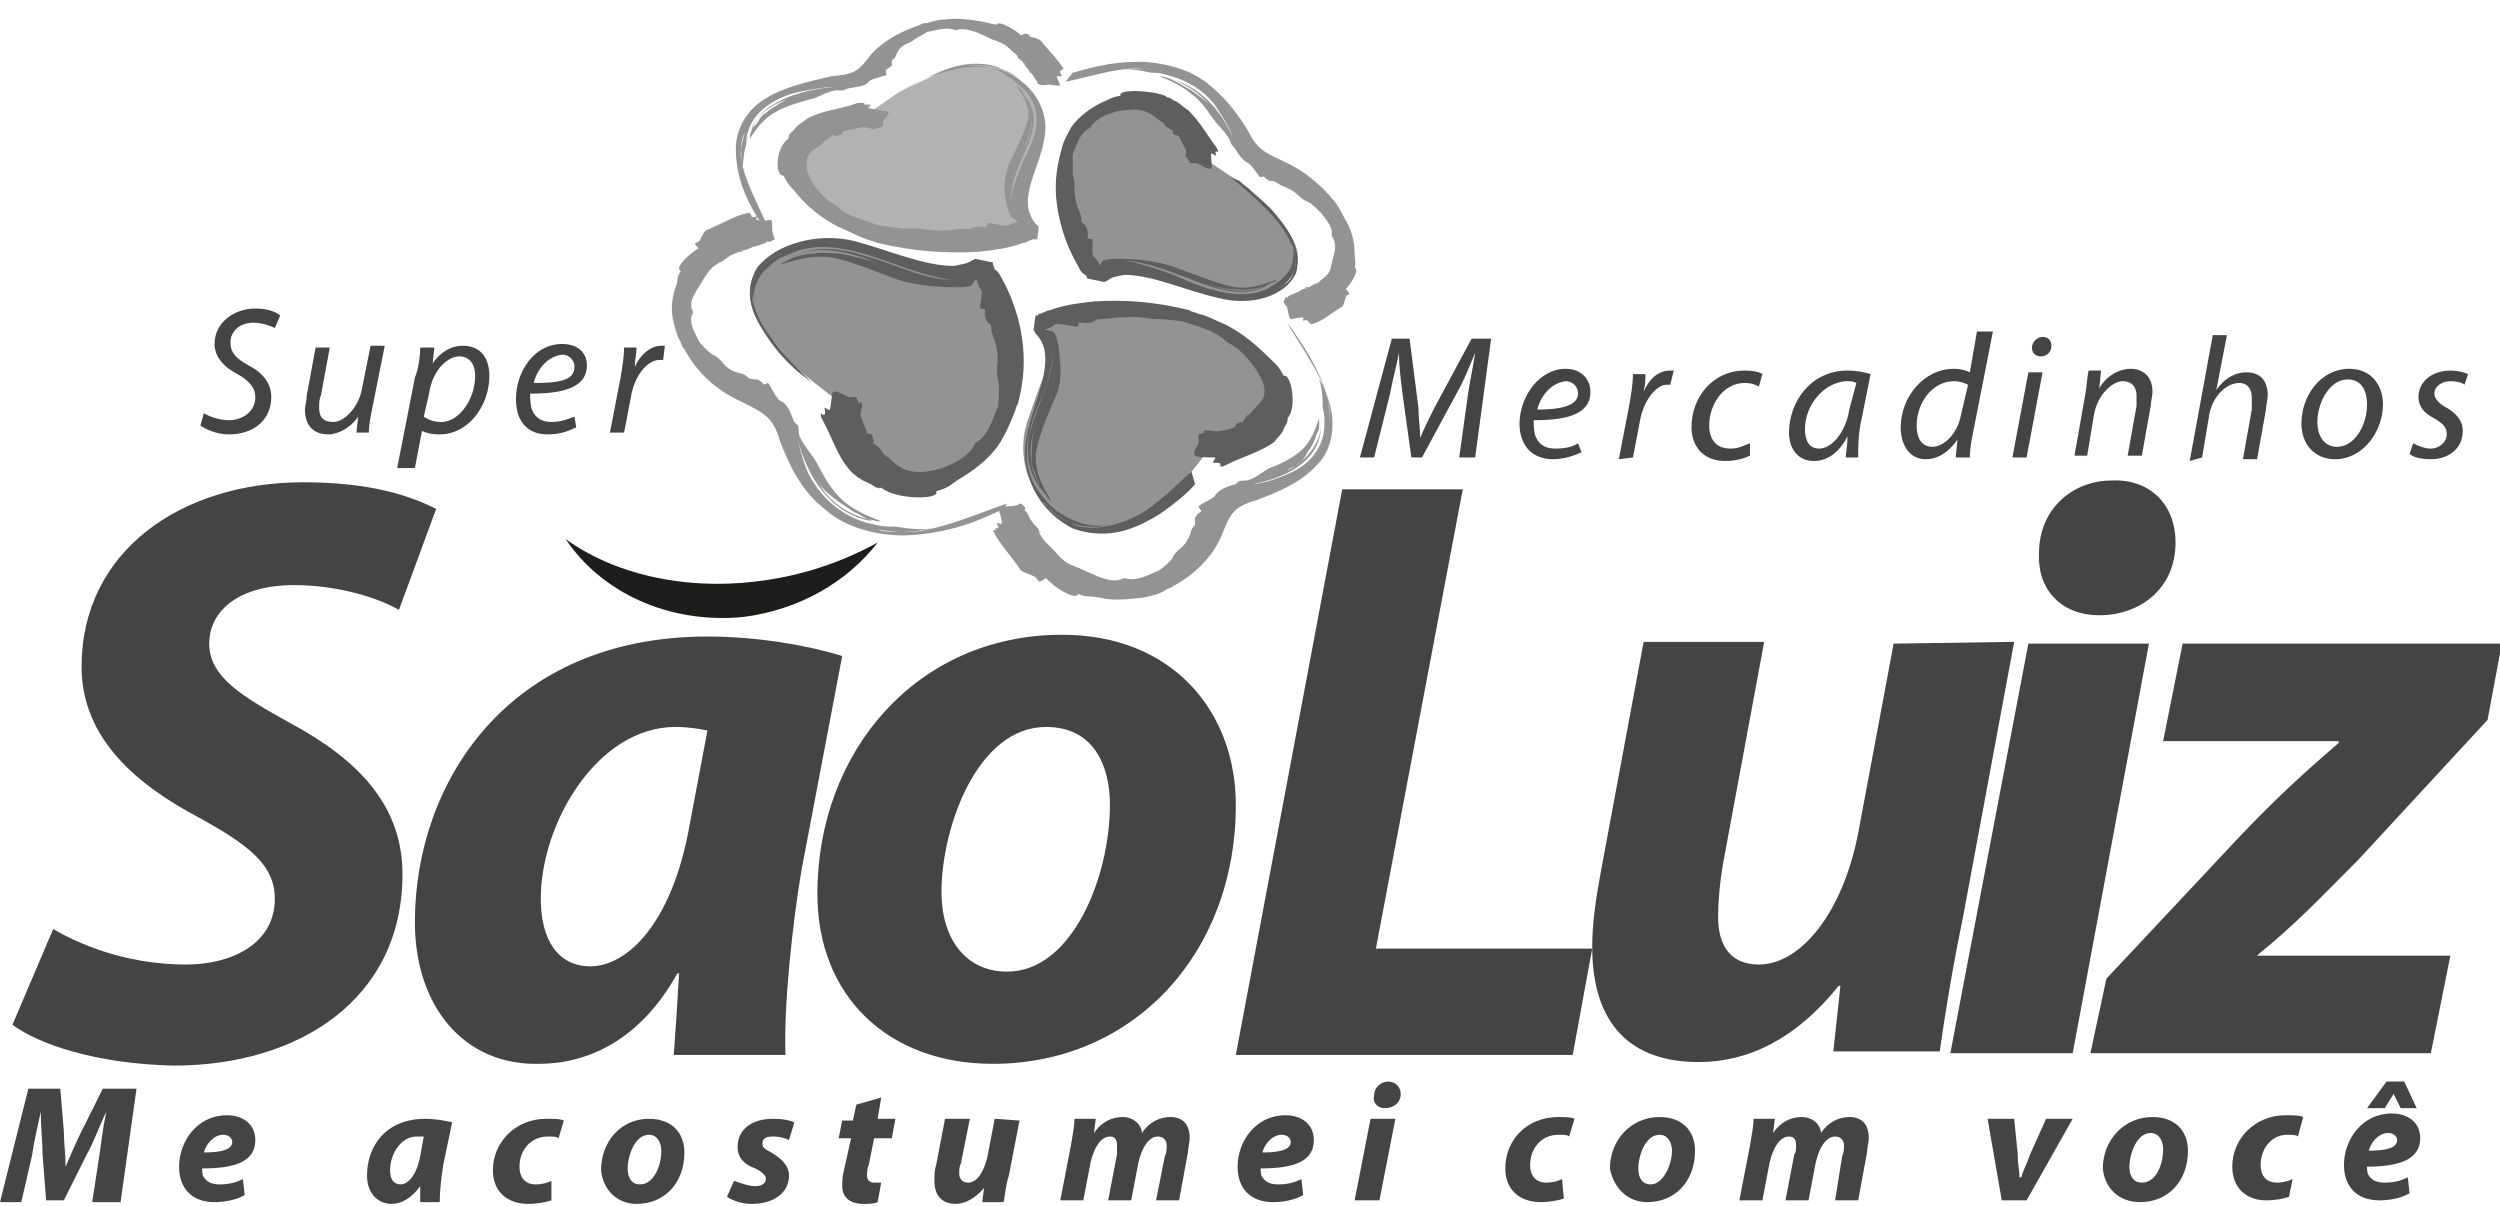 <svg xmlns="http://www.w3.org/2000/svg" xmlns:xlink="http://www.w3.org/1999/xlink" id="Camada_1" x="0px" y="0px" viewBox="0 0 141 68" style="enable-background:new 0 0 141 68;" xml:space="preserve"><style type="text/css">	.st0{fill-rule:evenodd;clip-rule:evenodd;fill:#444444;}	.st1{fill-rule:evenodd;clip-rule:evenodd;fill:#1D1D1B;}	.st2{fill-rule:evenodd;clip-rule:evenodd;fill:#939393;}	.st3{fill-rule:evenodd;clip-rule:evenodd;fill:#5E5E5E;}	.st4{fill-rule:evenodd;clip-rule:evenodd;fill:#B2B2B2;}</style><g>	<path class="st0" d="M6.8,67.8l0.9-6.4H5.8l-1.2,2.4c-0.3,0.6-0.6,1.3-0.9,2h0c0-0.7-0.1-1.4-0.1-2l-0.2-2.4H1.6L0,67.8h1.2  l0.6-2.6c0.1-0.7,0.3-1.6,0.5-2.5h0c0,0.9,0.1,1.7,0.1,2.4l0.2,2.6h1l1.3-2.6c0.4-0.7,0.7-1.6,1.1-2.4h0c-0.2,0.9-0.3,1.8-0.4,2.5  l-0.4,2.6L6.8,67.8L6.8,67.8z"></path>	<path class="st0" d="M13.7,66.5c-0.4,0.2-0.8,0.3-1.3,0.3c-0.4,0-0.7-0.1-0.9-0.4c-0.1-0.1-0.1-0.4-0.1-0.5c1.9,0,3-0.4,3-1.6  c0-0.9-0.7-1.4-1.6-1.4c-1.7,0-2.7,1.5-2.7,2.9c0,1.2,0.7,2,2,2c0.5,0,1.2-0.1,1.7-0.4L13.7,66.5L13.7,66.5z M13.1,64.4  c0,0.4-0.5,0.6-1.6,0.6c0.1-0.4,0.5-1,1.1-1C12.9,64,13.1,64.2,13.1,64.4L13.1,64.4z"></path>	<path class="st0" d="M24.8,67.8c0-0.6,0.1-1.5,0.2-2.1l0.5-2.4c-0.4-0.1-1-0.2-1.5-0.2c-2.3,0-3.3,1.6-3.3,3.2c0,1,0.6,1.6,1.4,1.6  c0.5,0,1.1-0.3,1.6-1h0c0,0.3,0,0.7,0,0.9L24.8,67.8L24.8,67.8z M23.7,65.2c-0.2,1.1-0.7,1.6-1.1,1.6c-0.4,0-0.6-0.3-0.6-0.8  c0-0.9,0.6-1.9,1.5-1.9c0.1,0,0.3,0,0.4,0L23.7,65.2L23.7,65.2z"></path>	<path class="st0" d="M31.1,66.6c-0.2,0.1-0.5,0.2-0.9,0.2c-0.5,0-0.9-0.3-0.9-1c0-0.9,0.6-1.7,1.6-1.7c0.3,0,0.5,0,0.6,0.1l0.3-1  c-0.2-0.1-0.5-0.1-1-0.1c-1.7,0-3,1.3-3,2.9c0,1.2,0.8,1.9,2,1.9c0.5,0,1-0.1,1.3-0.2L31.1,66.6L31.1,66.6z"></path>	<path class="st0" d="M35.9,67.9c1.6,0,2.7-1.2,2.7-2.9c0-1.1-0.7-1.9-2-1.9c-1.6,0-2.7,1.3-2.7,2.9C34,67.1,34.8,67.9,35.9,67.9  L35.9,67.9L35.9,67.9z M36.1,66.8c-0.5,0-0.7-0.4-0.7-0.9c0-0.7,0.4-1.9,1.2-1.9c0.5,0,0.7,0.5,0.7,0.9  C37.3,65.7,36.9,66.8,36.1,66.8L36.1,66.8L36.1,66.8z"></path>	<path class="st0" d="M41,67.5c0.3,0.2,0.8,0.4,1.4,0.4c1.2,0,2.1-0.6,2.1-1.6c0-0.6-0.5-1-1-1.3c-0.4-0.2-0.5-0.3-0.5-0.5  c0-0.3,0.2-0.4,0.6-0.4c0.4,0,0.7,0.1,0.9,0.2l0.3-1c-0.2-0.1-0.6-0.2-1.2-0.2c-1.2,0-2,0.6-2,1.6c0,0.6,0.4,1,1,1.2  c0.4,0.2,0.6,0.4,0.6,0.6c0,0.2-0.2,0.4-0.6,0.4c-0.4,0-0.9-0.2-1.2-0.3L41,67.5L41,67.5z"></path>	<path class="st0" d="M48.3,62.3l-0.2,0.9h-0.6l-0.2,1H48L47.6,66c-0.1,0.4-0.1,0.6-0.1,0.9c0,0.6,0.4,1,1.2,1c0.3,0,0.6,0,0.8-0.1  l0.2-1.1c-0.1,0-0.3,0-0.4,0c-0.3,0-0.4-0.2-0.4-0.4c0-0.2,0-0.4,0.1-0.6l0.3-1.5h1l0.2-1.1h-1l0.2-1.2L48.3,62.3L48.3,62.3z"></path>	<path class="st0" d="M56.1,63.1l-0.4,2.1c-0.2,0.9-0.6,1.5-1.1,1.5c-0.3,0-0.5-0.2-0.5-0.5c0-0.2,0-0.4,0.1-0.6l0.5-2.5h-1.4  l-0.5,2.6c-0.1,0.3-0.1,0.6-0.1,0.9c0,0.9,0.5,1.3,1.2,1.3c0.5,0,1.1-0.3,1.6-0.9h0l-0.1,0.8h1.2c0.1-0.4,0.1-0.9,0.3-1.5l0.6-3.1  L56.1,63.1L56.1,63.1z"></path>	<path class="st0" d="M61.1,67.7l0.4-2.1c0.2-0.9,0.6-1.5,1.1-1.5c0.3,0,0.4,0.2,0.4,0.5c0,0.2,0,0.4,0,0.5l-0.5,2.6h1.3l0.4-2.1  c0.2-0.9,0.6-1.5,1.1-1.5c0.3,0,0.5,0.2,0.5,0.5c0,0.2,0,0.4-0.1,0.6l-0.5,2.5h1.3L67,65c0-0.2,0.1-0.6,0.1-0.8  c0-0.8-0.4-1.2-1.1-1.2c-0.6,0-1.2,0.3-1.6,0.9c0-0.4-0.4-0.9-1.1-0.9c-0.6,0-1.2,0.3-1.6,0.9l0.1-0.8h-1.2c0,0.4-0.1,0.9-0.2,1.5  l-0.6,3.1H61.1L61.1,67.7z"></path>	<path class="st0" d="M73.4,66.5c-0.4,0.2-0.8,0.3-1.3,0.3c-0.4,0-0.7-0.1-0.9-0.4c-0.1-0.1-0.1-0.4-0.1-0.5c1.9,0,3-0.4,3-1.6  c0-0.9-0.7-1.4-1.6-1.4c-1.7,0-2.7,1.5-2.7,2.9c0,1.2,0.7,2,2,2c0.5,0,1.2-0.1,1.7-0.4L73.4,66.5L73.4,66.5z M72.8,64.4  c0,0.4-0.5,0.6-1.6,0.6c0.1-0.4,0.5-1,1.1-1C72.6,64,72.8,64.2,72.8,64.4L72.8,64.4z"></path>	<path class="st0" d="M77.8,67.7l0.9-4.6h-1.4l-0.9,4.6H77.8z M78.1,62.5c0.5,0,0.9-0.3,0.9-0.8c0-0.4-0.3-0.7-0.7-0.7  c-0.4,0-0.8,0.3-0.8,0.8C77.4,62.2,77.7,62.5,78.1,62.5L78.1,62.5L78.1,62.5z"></path>	<path class="st0" d="M88.1,66.5c-0.2,0.1-0.5,0.2-0.9,0.2c-0.5,0-0.9-0.3-0.9-1c0-0.9,0.6-1.7,1.6-1.7c0.3,0,0.5,0,0.6,0.1l0.3-1  c-0.2-0.1-0.5-0.1-0.9-0.1c-1.8,0-3,1.3-3,2.9c0,1.2,0.8,1.9,2,1.9c0.5,0,1-0.1,1.3-0.2L88.1,66.5L88.1,66.5z"></path>	<path class="st0" d="M92.9,67.8c1.6,0,2.7-1.2,2.7-2.9c0-1.1-0.7-1.9-2-1.9c-1.6,0-2.8,1.3-2.8,2.9C91,67,91.8,67.8,92.9,67.8  L92.9,67.8z M93.1,66.8c-0.5,0-0.7-0.4-0.7-0.9c0-0.7,0.4-1.9,1.2-1.9c0.5,0,0.7,0.5,0.7,0.9C94.3,65.7,93.8,66.8,93.1,66.8z"></path>	<path class="st0" d="M99.4,67.7l0.4-2.1c0.2-0.9,0.6-1.5,1.1-1.5c0.3,0,0.4,0.2,0.4,0.5c0,0.2,0,0.4-0.1,0.5l-0.5,2.6h1.3l0.4-2.1  c0.2-0.9,0.6-1.5,1.1-1.5c0.3,0,0.5,0.2,0.5,0.5c0,0.2,0,0.4-0.1,0.6l-0.4,2.5h1.3l0.5-2.7c0-0.2,0.1-0.6,0.1-0.8  c0-0.8-0.4-1.2-1.1-1.2c-0.6,0-1.2,0.3-1.6,0.9c0-0.4-0.4-0.9-1.1-0.9c-0.6,0-1.2,0.3-1.6,0.9l0.1-0.8h-1.2c0,0.4-0.1,0.9-0.2,1.5  l-0.6,3.1L99.4,67.7L99.4,67.7z"></path>	<path class="st0" d="M112.1,63.1l0.8,4.6h1.4l2.6-4.6h-1.5l-0.9,2c-0.2,0.6-0.4,0.9-0.5,1.3h-0.1c0-0.4-0.1-0.7-0.1-1.3l-0.2-2  L112.1,63.1L112.1,63.1z"></path>	<path class="st0" d="M120.7,67.8c1.6,0,2.7-1.2,2.7-2.9c0-1.1-0.7-1.9-2-1.9c-1.6,0-2.8,1.3-2.8,2.9  C118.7,67,119.5,67.8,120.7,67.8L120.7,67.8z M120.8,66.7c-0.5,0-0.7-0.4-0.7-0.9c0-0.7,0.4-1.9,1.2-1.9c0.5,0,0.7,0.5,0.7,0.9  C122,65.7,121.6,66.7,120.8,66.7z"></path>	<path class="st0" d="M129.3,66.5c-0.2,0.1-0.5,0.2-0.9,0.2c-0.5,0-0.9-0.3-0.9-1c0-0.9,0.6-1.7,1.5-1.7c0.3,0,0.5,0,0.6,0.1  l0.3-1.1c-0.2-0.1-0.6-0.1-1-0.1c-1.7,0-3,1.3-3,2.9c0,1.2,0.8,1.9,1.9,1.9c0.6,0,1-0.1,1.3-0.2L129.3,66.5z"></path>	<path class="st0" d="M134.6,61l-1.1,1.5h1l0.5-0.8h0l0.4,0.8h0.9l-0.7-1.5H134.6z M135.8,66.4c-0.4,0.2-0.8,0.3-1.3,0.3  c-0.4,0-0.7-0.1-0.9-0.4c-0.1-0.1-0.1-0.4-0.1-0.5c1.8,0,3-0.4,3-1.6c0-0.9-0.7-1.4-1.6-1.4c-1.7,0-2.7,1.5-2.7,2.9  c0,1.2,0.7,2,2,2c0.5,0,1.2-0.1,1.7-0.4L135.8,66.4L135.8,66.4z M135.2,64.3c0,0.4-0.5,0.6-1.6,0.6c0.1-0.4,0.5-1,1.1-1  C135,63.9,135.2,64.1,135.2,64.3L135.2,64.3z"></path>	<path class="st0" d="M0.7,57.8c1.5,1.1,4.7,2.2,9.1,2.3c7,0,12.9-3.7,12.9-10.8c0-3.8-2.4-6.4-6.3-8.5c-2.7-1.5-4.6-2.6-4.6-4.5  c0-1.8,1.6-3.3,4.8-3.3c2.6,0,4.9,0.8,5.9,1.4l2.1-5.7c-1.4-0.7-3.6-1.5-7.5-1.5c-6.9,0-12.5,3.9-12.5,10.4c0,4.1,3.2,6.7,6.6,8.5  c2.9,1.6,4.3,2.7,4.3,4.6c0,2.5-2.4,3.7-5,3.7c-3,0-5.6-0.9-7.5-2L0.7,57.8L0.7,57.8z"></path>	<path class="st0" d="M44.3,59.5c-0.1-2.9,0.4-7.4,0.9-10.4L47.5,37c-1.9-0.6-4.8-1.1-7.6-1.1c-11.3,0-16.5,8.3-16.5,16.1  c0,4.8,2.8,8.1,7,8c2.7,0,5.7-1.3,7.8-5.1h0.1c-0.1,1.7-0.2,3.3-0.3,4.6L44.3,59.5L44.3,59.5z M38.9,46.5c-1,5.7-3.6,8-5.6,8  c-1.9,0-2.8-1.6-2.8-3.8c0-4.3,3.2-9.7,7.6-9.7c0.7,0,1.3,0.1,1.8,0.2L38.9,46.5L38.9,46.5z"></path>	<path class="st0" d="M56,60c7.9,0,13.7-6.2,13.7-14.6c0-5.3-3.6-9.6-9.8-9.6c-8.2,0-13.8,6.6-13.8,14.6C46.1,56.2,50.1,60,56,60  L56,60z M56.8,54.8c-2.3,0-3.7-1.8-3.7-4.5c0-3.6,2-9.3,5.9-9.3c2.7,0,3.6,2.2,3.6,4.4C62.6,49.4,60.5,54.8,56.8,54.8L56.8,54.8z"></path>	<path class="st0" d="M69.7,59.5l19,0l1.1-6l-12.2,0l4.9-25.9l-6.8,0L69.7,59.5z"></path>	<path class="st0" d="M106.8,36.3l-2,10.7c-0.9,4.6-3.3,7.4-5.6,7.4c-1.7,0-2.3-1.2-2.3-2.7c0-0.8,0.1-2,0.3-3.1l2.3-12.4h-6.8  l-2.4,12.9c-0.3,1.6-0.5,3-0.5,4.3c0,4.4,2.2,6.5,6,6.5c2.8,0,5.5-1.3,7.9-4.3l0.1,0l-0.4,3.7h6c0.3-2.1,0.7-4.6,1.3-7.5l2.9-15.6  L106.8,36.3L106.8,36.3z"></path>	<path class="st0" d="M116.9,59.4l4.3-23.1h-6.8l-4.4,23.1L116.9,59.4L116.9,59.4z M118.4,34.7c2.3,0,4.3-1.5,4.3-4.1  c0-2.2-1.5-3.6-3.6-3.5c-2.2,0-4.1,1.6-4.1,4.1C114.9,33.3,116.3,34.7,118.4,34.7L118.4,34.7z"></path>	<path class="st0" d="M117.9,59.4l19.2,0l1.1-5.5l-10.9,0l0.1-0.1c2.1-1.7,3.5-3.2,5.6-5.3l7.3-7.9l0.8-4.3l-18,0l-1.1,5.5l9.9,0  l0,0.1c-2.2,1.9-3.7,3.3-5.6,5.3l-7.5,8L117.9,59.4L117.9,59.4z"></path>	<path class="st1" d="M49.5,30.6c-1.7,2.2-4.4,3.8-7.6,4.2c-4.2,0.4-8-1.4-10-4.4c2.6,1.9,6.5,2.9,10.7,2.4  C45.2,32.5,47.5,31.7,49.5,30.6z"></path>	<path class="st2" d="M68.3,9.2l2.1,1.4l1.9,2c0,0,2.5,2.6-0.8,3.9c0,0-1.3,0.6-3.4,0c-2.3-0.7-4.1-1.5-4.1-1.5l-2,0.2l-1.1-1.4  C60.6,13.8,60.2,9,60.2,9l0.6-1.6c0.1-0.1,1.7-1.2,1.7-1.2l2-0.3c0,0,2.7,1.9,2.7,1.9C67.2,7.8,68.3,9.2,68.3,9.2L68.3,9.2z"></path>	<path class="st2" d="M60.1,4.6c0.8-0.1,3.1-0.9,4.4-0.7c0.5,0,0.8,0.1,1,0.1c0.2,0.1-0.3-0.1-1-0.1c-0.3,0-0.7,0-1.2,0  c0.6,0,1.2,0.1,1.6,0.2c0.3,0,0.5,0,0.8,0.1c1.3,0.3,2.4,1,3,2c0.2,0.3,0.7,1.1,0.8,1.5c-0.6-1.4-1.8-2.9-3.7-3.3l0.1,0  c0.9,0.3,1.7,0.8,2.3,1.5c0.1,0.1,0.2,0.2,0.3,0.3l-0.3-0.3c-0.3-0.3-0.6-0.5-1-0.8c-0.2-0.1-0.5-0.3-0.7-0.4  c-0.2-0.1-0.4-0.2-0.6-0.3c-0.1,0-0.3-0.1-0.4-0.1h-0.1c0.2,0.1,1.1,0.4,1.8,1c0.7,0.5,1.1,1.3,1.3,1.5c0.2,0.3,0.6,0.6,0.8,1  c0.1,0.1,0.1,0.3,0.2,0.4c0,0,0.1,0.1,0.1,0.1c0.2,0.3,0.4,0.7,0.8,0.9C70.7,9.4,71,10,71.1,10c0.3-0.1,0.1,0,0.5,0.2  c0.1,0,0.3,0,0.4,0.1c0.3,0.2,0.4,0.2,0.8,0.4c0.5,0.3,0.5,0.5,1,0.7c0.1,0,0.7,0.6,0.7,0.6c0.4,0.5,0.7,0.9,0.6,1.3  c0.4,0.5,0.1,1.1,0,1.6c-0.1,0.5-0.2,0.6-0.6,0.9c-0.1,0.1-0.2,0.2-0.3,0.2c-0.1,0-0.3,0.2-0.4,0.2l0,0c0,0-0.1,0-0.2,0  c0,0,0.1,0.1,0.1,0.1c0-0.1-0.1,0-0.2,0c-0.2,0.1-0.3,0.2-0.4,0.2c-0.1,0.1-0.4,0.1-0.5,0.3c0,0-0.1-0.1-0.1,0L72.4,17  c0,0.1,0.1,0.2,0.1,0.2c0.2,0.2,0.1,0.6,0.3,0.8c0.1,0,0.4-0.1,0.7-0.1c0,0,0,0.1,0,0.2c0.2-0.1,0.3,0,0.3,0.1c0.1,0,0.1,0,0.1,0  c0,0,0,0.1,0,0.1c0.6-0.1,1.1-0.6,1.8-1c0.1-0.1,0.1-0.3,0.2-0.5c0-0.1,0.1-0.2,0.2-0.2c0-0.1-0.1-0.2-0.2-0.3  c0.3-0.3,0.8-1.1,0.5-1.2c0.1-0.3,0-0.4,0-0.8c0-0.5-0.1-1.1-0.4-1.7c-0.2-0.3-0.3-0.6-0.5-0.9c-0.1-0.1-0.1-0.2-0.2-0.3  c-0.8-1-1.8-1.8-2.9-2.3c-1.1-0.5-1.5-0.7-2-1.7c-0.6-1-1.3-1.9-2.3-2.7c-1-0.8-2.3-1.1-3.4-1.2c-2.2-0.1-3.7,0.5-4.2,0.6L60.1,4.6  L60.1,4.6z"></path>	<path class="st3" d="M69.4,10c0.5,0.4,1.5,1.2,2.4,2.2c0.9,1,1.5,2.3,1.2,3c-0.1,0.6-0.5,0.8-0.8,1c-0.3,0.1,0.5-0.1,0.8-1  c0.1-0.4,0.1-1-0.2-1.6c0.3,0.8,0.1,1.5-0.2,1.8c-0.2,0.3-0.5,0.5-0.8,0.7c-1.5,1-3.6,0.3-5.4-0.5c-0.7-0.3-2.2-0.8-3-0.9  c1.6,0.1,3,0.8,4.4,1.3c1.4,0.5,2.8,0.7,3.8,0c0,0-0.1,0.1-0.2,0.1c-1.2,0.6-2.6,0.2-4.1-0.3c-0.2-0.1-0.5-0.2-0.8-0.3l0.8,0.3  c0.6,0.2,1.3,0.4,2,0.5c0.4,0,0.9,0.1,1.2,0c0.3,0,0.6-0.1,0.9-0.2c0.2-0.1,0.3-0.2,0.5-0.2c0,0,0.1-0.1,0.1-0.1  c-0.3,0-1.4,0.7-2.8,0.3c-1.4-0.4-3-1.1-3.5-1.2c-0.8-0.2-1.6-0.3-2.6-0.3c-0.3,0-0.6,0-0.9,0.1c-0.3,0.5,0,0.2-0.5-0.2  c-0.2-0.2,0-1-0.1-1c-0.5-0.1-0.1,0-0.3-0.6c0-0.1-0.2-0.3-0.3-0.4c0-0.5-0.2-0.6-0.3-1.1c-0.2-0.8,0-0.9-0.2-1.6  c0-0.1,0-1.1,0-1.1c0.3-0.7,0.4-1.2,1-1.5c0.3-0.6,1.4-1,2.2-1c0.8-0.1,1.2,0.2,1.7,0.6c0.2,0.1,0.3,0.2,0.3,0.3  c0.1,0.1,0.4,0.2,0.5,0.3l-0.1,0c0,0,0.1,0.1,0.1,0.2c0,0,0,0,0,0c-0.1,0,0.2,0,0.3,0.1c0.1,0.2,0.2,0.4,0.3,0.6  c0.2,0.2,0,0.4,0.1,0.6c0,0,0.1,0,0.1,0.1c0,0,0.1,0.1,0.1,0.2c0.1,0,0.2,0,0.3,0c0.3,0,0.6,0.4,0.9,0.3c0.1,0,0-0.5,0-0.8  c0-0.1,0.1,0,0.3,0.1c-0.1-0.3,0-0.3,0.1-0.2l0-0.1c0,0-0.1-0.2-0.1-0.2c-0.6-0.8-0.9-1.4-1.6-2.1c-0.2-0.1-0.5-0.4-0.7-0.5  c-0.1,0-0.3-0.2-0.4-0.2c-0.2,0-0.1-0.1-0.2-0.1C65,5.1,63,5,63.2,5.4c-0.6,0.1-0.6,0.2-1.1,0.4c-0.6,0.3-1.3,0.8-1.7,1.4  c-0.2,0.4-0.4,0.7-0.5,1.1c0,0.1-0.1,0.3-0.1,0.4c-0.4,1.5-0.3,2.8,0.1,4.2c0.2,0.7,0.5,1.4,0.9,2.1c0.1,0.2,0.2,0.4,0.4,0.5  l0.1,0.1l0,0.1l0,0c1.9,0.4,0.5,0.1,1,0.2l0.2-0.1c0.2-0.2,0.5-0.2,0.9-0.3c1.6,0,3.5,0.9,5.3,1.3c1.9,0.5,3.8-0.1,4.4-1.4  c0.4-1.5-0.7-2.8-1.4-3.6c-0.8-0.8-1.5-1.3-1.8-1.6L69.4,10L69.4,10z"></path>	<path class="st2" d="M68,25.6l-1.6,2L64,29.2c0,0-3.4,2.3-5.7-1.7c0,0-1-1.5-0.4-3.6c0.7-2.1,1.4-3.8,1.4-3.8l-0.5-1.9l1.5-0.9  c0.1,0,6.3,0.2,6.3,0.2l2.3,0.8c0.1,0.1,2.1,1.8,2.1,1.8l1,2c0,0-2,2.4-2,2.4C69.9,24.7,68,25.6,68,25.6z"></path>	<path class="st2" d="M72.6,18.2c0.4,0.8,2.1,3.1,2.3,4.4c0.1,0.5,0.1,0.8,0.1,1c0,0.2,0-0.3-0.1-1c-0.1-0.4-0.2-0.8-0.5-1.2  c0.2,0.6,0.2,1.2,0.2,1.6c0.1,0.3,0.1,0.6,0.1,0.9c0,1.3-0.8,2.3-2,2.8c-0.4,0.2-1.5,0.6-2,0.6c2-0.4,3.8-1.4,3.8-3.3l0,0.1  c-0.1,0.9-0.7,1.7-1.5,2.2c-0.1,0.1-0.3,0.2-0.4,0.2l0.4-0.2c0.4-0.2,0.6-0.5,0.8-0.9c0.2-0.2,0.3-0.5,0.4-0.7  c0-0.2,0.2-0.4,0.2-0.6c0-0.1,0-0.3,0-0.4l0-0.1c-0.1,0.2-0.3,1.1-0.9,1.7c-0.6,0.6-1.6,1-1.9,1.1c-0.4,0.2-0.8,0.6-1.3,0.7  c-0.2,0-0.4,0-0.5,0.1c0,0-0.1,0.1-0.1,0.1c-0.4,0.1-1,0.3-1.2,0.7c-0.2,0.2-1,0.5-0.9,0.6c0.3,0.4,0.1,0.1-0.2,0.6  c0,0,0,0.3,0,0.4c-0.3,0.3-0.2,0.5-0.4,0.8c-0.3,0.6-0.6,0.5-0.9,1.1c0,0.1-0.7,0.7-0.8,0.7c-0.7,0.3-1.2,0.6-1.9,0.4  c-0.7,0.4-1.7-0.2-2.4-0.5c-0.8-0.3-1-0.4-1.5-1c-0.1-0.1-0.3-0.3-0.4-0.4c-0.1-0.1-0.3-0.3-0.4-0.5h0c0,0-0.1-0.1,0-0.2  c0,0-0.2,0.1-0.1,0.1c0.1,0,0-0.1,0-0.2c-0.1-0.2-0.3-0.3-0.4-0.5c-0.2-0.2-0.2-0.5-0.4-0.6c-0.1,0,0.1-0.1,0-0.2l-0.2-0.2  c-0.1,0-0.2,0.1-0.3,0.1c-0.3,0.1-0.8,0-1,0.2c0,0,0.2,0.5,0.2,0.8c0,0.1-0.2,0-0.3,0c0.2,0.3,0.1,0.3-0.1,0.3c0,0,0.1,0.1,0.1,0.1  c0,0-0.2,0-0.2,0c0.3,0.7,1,1.4,1.6,2.3c0.2,0.1,0.5,0.2,0.7,0.3c0.1,0,0.2,0.2,0.3,0.3c0.2,0,0.2-0.1,0.4-0.2  c0.4,0.5,1.7,1.3,1.8,0.9c0.5,0.2,0.7,0.1,1.2,0.2c0.7,0.2,1.7,0.1,2.5,0c0.5-0.1,0.9-0.2,1.2-0.4c0.1-0.1,0.3-0.1,0.4-0.2  c1.3-0.7,2.3-1.7,2.8-2.9c0.5-1.2,0.6-1.6,2-2c1.3-0.5,2.5-1,3.4-2c0.9-0.9,1-2.3,0.7-3.4c-0.6-2.2-1.8-3.7-2.1-4.2L72.6,18.2  L72.6,18.2z"></path>	<path class="st3" d="M67.2,26.6c-0.5,0.4-1.4,1.4-2.6,2.2c-1.2,0.8-3.1,1.3-4.2,0.7c-0.8-0.3-1.2-0.8-1.5-1.1  c-0.2-0.4,0.2,0.5,1.5,1.1c0.6,0.2,1.4,0.3,2.2,0.1c-1.1,0.2-2.1-0.2-2.7-0.6c-0.4-0.2-0.8-0.6-1.1-1c-1.5-1.8-0.8-3.8-0.1-5.5  c0.3-0.6,0.7-2,0.7-2.8c0,1.5-0.7,2.7-1.1,4c-0.5,1.3-0.5,2.8,0.5,4c0-0.1-0.1-0.1-0.1-0.2c-0.9-1.4-0.6-2.8-0.1-4.2  c0.1-0.2,0.2-0.5,0.3-0.7l-0.3,0.7c-0.2,0.6-0.4,1.2-0.4,1.9c0,0.4-0.1,0.9,0.1,1.3c0.1,0.3,0.2,0.6,0.4,1c0.1,0.2,0.3,0.4,0.4,0.6  c0,0,0.1,0.1,0.2,0.2v0c-0.1-0.3-1.2-1.7-0.8-3.1c0.3-1.4,1.1-2.8,1.2-3.3c0.2-0.7,0.1-1.5,0-2.4c-0.1-0.3-0.1-0.6-0.3-0.8  c-0.8-0.2-0.4,0,0.1-0.4c0.3-0.1,1.3,0.2,1.3,0.1c0.1-0.4,0-0.1,0.7-0.2c0.1,0,0.3-0.2,0.5-0.2c0.6,0,0.7-0.1,1.4-0.1  c1-0.1,1.2,0.1,2,0.1c0.1,0,1.5,0.1,1.5,0.2c1,0.3,1.7,0.5,2.3,1.1c0.9,0.4,1.7,1.5,2,2.2c0.3,0.8,0,1.1-0.5,1.6  c-0.1,0.1-0.2,0.3-0.3,0.3c-0.1,0-0.2,0.3-0.4,0.5l0-0.1c-0.1,0-0.2,0.1-0.2,0.1c-0.1,0-0.1,0-0.1,0c0-0.1,0,0.2-0.1,0.2  c-0.3,0.1-0.5,0.2-0.8,0.2c-0.3,0.1-0.6-0.1-0.9,0c0,0,0,0.1,0,0.1c-0.1,0-0.2,0.1-0.3,0.1c0,0.1,0,0.2,0,0.3  c0.1,0.3-0.4,0.6-0.2,0.9c0.1,0.1,0.8,0.1,1.1,0.1c0.1,0,0,0.1-0.1,0.3c0.4,0,0.5,0,0.4,0.2c0.1,0,0.2,0,0.2,0c0,0,0.2-0.1,0.2-0.1  c1-0.5,1.9-0.7,2.7-1.3c0.1-0.2,0.4-0.4,0.5-0.7c0-0.1,0.2-0.3,0.2-0.4c0-0.2,0.1-0.1,0-0.2c0.6-0.6,0.2-2.6-0.2-2.4  c-0.3-0.6-0.5-0.7-0.9-1.1c-0.6-0.6-1.4-1.3-2.4-1.8c-0.5-0.2-1-0.5-1.5-0.6c-0.2-0.1-0.4-0.1-0.5-0.2c-2-0.5-3.7-0.6-5.4-0.5  c-0.9,0.1-1.7,0.2-2.5,0.5c-0.2,0-0.4,0.2-0.6,0.2l-0.1,0.1l-0.1,0l0,0l0,0c-0.2,1.6-0.1,0.5-0.1,0.8l0,0l0.1,0.2  c0.2,0.2,0.4,0.5,0.5,0.9c0.3,1.5-0.7,3.2-1,5c-0.4,1.9,0.6,4.1,2.6,5.1c2.2,0.8,3.9-0.2,4.9-0.8c1-0.7,1.7-1.3,2-1.7L67.2,26.6  L67.2,26.6z"></path>	<path class="st4" d="M49.1,6.3l1.6-1.1L53.2,4c0,0,2.1-1.1,4,0.3c0,0,2.4,1.8,0.9,4.7c-1.7,3.2-0.7,2.1-0.7,2.1l0.4,1.8l-2.4,0.6  L50,13.2l-2.8-0.8l-2.7-2.8c0-0.1,0.9-2.1,0.9-2.1l3.3-0.9L49.1,6.3L49.1,6.3z"></path>	<path class="st2" d="M43.2,12.6c-0.3-0.8-1.6-3.1-1.4-4.2c0-0.4,0.1-0.7,0.2-0.9c0.1-0.2-0.1,0.2-0.2,0.9c0,0.3,0,0.7,0.1,1.1  c0-0.6,0.1-1.1,0.2-1.4c0-0.3,0-0.5,0.1-0.7c0.3-1.1,1.5-1.9,2.8-2.2c0.5-0.1,1.5-0.3,2-0.3c-2,0.2-4.1,0.9-4.6,2.4l0-0.1  c0.3-0.7,1.1-1.3,2-1.6c0.2-0.1,0.3-0.1,0.5-0.2l-0.5,0.2c-0.4,0.2-0.7,0.4-1,0.6c-0.2,0.2-0.5,0.3-0.6,0.6  c-0.1,0.2-0.3,0.3-0.4,0.5c0,0.1-0.1,0.2-0.1,0.4v0.1c0.1-0.1,0.5-0.9,1.3-1.4c0.8-0.5,1.8-0.7,2.1-0.8c0.5-0.1,0.8-0.4,1.4-0.5  c0.2,0,0.4,0,0.5,0c0,0,0.1-0.1,0.2-0.1c0.4-0.1,1-0.1,1.2-0.4c0.2-0.2,1-0.3,1-0.4C49.9,3.8,50,4,50.3,3.7c0,0,0-0.2,0-0.3  c0.3-0.2,0.2-0.3,0.4-0.6c0.3-0.4,0.6-0.3,0.9-0.6c0,0,0.7-0.4,0.7-0.4c0.6-0.1,1-0.3,1.6-0.1c0.6-0.2,1.4,0.2,2,0.5  c0.6,0.2,0.8,0.3,1.2,0.7c0.1,0.1,0.3,0.2,0.3,0.3c0,0.1,0.2,0.2,0.3,0.3h0c0,0,0,0.1,0,0.1c0,0,0.1-0.1,0.1-0.1  c-0.1,0,0,0.1,0,0.2c0.1,0.1,0.2,0.2,0.3,0.4c0.2,0.1,0.2,0.3,0.4,0.5c0,0,0,0.1,0,0.1l0.2,0.1c0.1,0,0.2,0,0.3,0  c0.2-0.1,0.6,0.1,0.8,0c0,0-0.2-0.4-0.2-0.5c0,0,0.1,0,0.3,0C59.7,4,59.8,3.9,59.9,4c0,0,0-0.1,0-0.1c0,0,0.1,0,0.1,0  c-0.3-0.5-0.8-1-1.3-1.6c-0.1-0.1-0.4-0.2-0.5-0.2c-0.1,0-0.2-0.2-0.3-0.2c-0.1,0-0.2,0-0.3,0.1c-0.3-0.3-1.3-0.9-1.4-0.6  c-0.4-0.1-0.5-0.1-0.9-0.2c-0.6-0.1-1.4-0.2-2-0.1c-0.4,0-0.7,0.1-1,0.2c-0.1,0-0.3,0-0.4,0.1c-1.2,0.4-2.2,1-2.8,1.7  c-0.6,0.8-0.8,1.1-2.2,1.2c-1.3,0.3-2.7,0.6-3.8,1.3c-1.1,0.7-1.6,1.8-1.6,2.8c0,2,1,3.5,1.3,4L43.2,12.6L43.2,12.6z"></path>	<path class="st2" d="M50.3,5.5c0.5-0.3,1.4-0.9,2.6-1.4c1.1-0.5,2.7-0.7,3.6-0.2c0.7,0.2,1,0.6,1.3,0.9c0.1,0.2-0.1-0.4-1.3-0.9  c-0.5-0.2-1.2-0.3-1.9-0.2c0.9,0,1.8,0.2,2.2,0.6c0.4,0.2,0.6,0.5,0.9,0.7c1.3,1.3,0.7,2.8,0,4.1c-0.2,0.5-0.7,1.7-0.7,2.3  c0-1.3,0.6-2.3,1-3.3c0.4-1,0.5-2-0.4-3c0,0,0.1,0.1,0.1,0.2c0.8,1,0.5,2.1,0,3.1c-0.1,0.2-0.1,0.4-0.2,0.6l0.2-0.6  C58,8,58.1,7.5,58.2,7c0-0.3,0-0.7-0.1-1c-0.1-0.2-0.2-0.5-0.3-0.7c-0.1-0.1-0.2-0.3-0.4-0.4c0,0-0.1-0.1-0.1-0.1v0  C57.4,5,58.3,6,57.9,7c-0.3,1-1,2.1-1.1,2.6c-0.2,0.6-0.2,1.2,0,2c0.1,0.3,0.1,0.5,0.3,0.7c0.6,0.3,0.1,0.2-0.2,0.4  c-0.3,0.1-1.2-0.2-1.2-0.1c-0.1,0.4,0,0.1-0.7,0.2c-0.1,0-0.3,0.2-0.5,0.1c-0.6,0-0.7,0.1-1.4,0.1c-1,0-1.2-0.2-2.1-0.1  c-0.1,0-1.5-0.2-1.5-0.2c-1-0.4-1.8-0.5-2.3-1.1c-0.9-0.4-1.6-1.5-1.7-2.1c-0.1-0.7,0.2-1,0.8-1.3C46.4,8,46.5,8,46.6,7.9  c0.1,0,0.3-0.3,0.5-0.3l0,0.1c0.1,0,0.2-0.1,0.3-0.1c0.1,0,0.1,0,0.1,0c0,0,0-0.2,0.1-0.2c0.3-0.1,0.5-0.1,0.9-0.2  c0.3-0.1,0.6,0.1,0.9,0.1c0,0,0-0.1,0.1-0.1c0.1,0,0.2,0,0.3-0.1c0-0.1,0-0.2,0-0.2c0-0.2,0.4-0.4,0.3-0.6c0,0-0.7-0.1-1.1-0.2  c-0.1,0,0.1-0.1,0.1-0.2c-0.4,0-0.5,0-0.3-0.1h-0.2l-0.2,0c-1.1,0.4-2,0.4-2.9,0.9C45.3,6.9,45,7,44.8,7.3  c-0.1,0.1-0.2,0.2-0.3,0.3c0,0.2-0.1,0.1,0,0.2c-0.8,0.5-0.8,2.2-0.3,2.1c0.2,0.5,0.4,0.6,0.8,1.1c0.5,0.6,1.3,1.3,2.3,1.8  c0.5,0.2,1,0.5,1.6,0.7c0.2,0.1,0.4,0.1,0.6,0.2c2.1,0.5,3.9,0.6,5.7,0.5c0.9-0.1,1.7-0.2,2.5-0.5c0.2,0,0.4-0.2,0.6-0.2l0.1,0  l0.1,0h0l0,0c0.2-1.5,0-0.4,0.1-0.7v0l-0.2-0.2c-0.2-0.2-0.3-0.5-0.4-0.8c-0.2-1.3,0.7-2.6,0.9-4c0.3-1.4-0.5-3-2.1-3.7  c-1.8-0.7-3.3-0.1-4.3,0.2c-1,0.4-1.6,0.8-2,1.1L50.3,5.5L50.3,5.5z"></path>	<path class="st2" d="M47.1,22.5l-2.3-1.8l-1.9-2.4c0,0-2.3-3,2-4.4c0,0,1.6-0.6,3.9,0.1c2.4,0.8,4.4,1.6,4.4,1.6l2.1-0.3l1.1,1.4  c0.1,0.1,0.4,5.7,0.4,5.7l-0.7,2.1c-0.1,0.1-2.1,1.9-2.1,1.9l-2.5,0.7c0,0-3.2-2.5-3.2-2.5C48.1,24.4,47,22.5,47.1,22.5L47.1,22.5z  "></path>	<path class="st2" d="M56.8,28.4c-1,0.3-4.1,1.7-5.8,1.6c-0.6,0-1.1,0-1.4-0.1C49.3,29.8,50,30,51,30c0.5,0,1-0.1,1.6-0.2  c-0.8,0.1-1.5,0-2.1-0.1c-0.4,0-0.8,0-1.1-0.1c-1.7-0.3-3-1.4-3.7-2.7c-0.3-0.5-0.6-1.6-0.7-2.1c0.5,2,1.8,4.2,4.2,4.6l-0.2-0.1  c-1.2-0.3-2.2-1-2.8-2c-0.1-0.2-0.2-0.3-0.3-0.5l0.3,0.5c0.3,0.4,0.7,0.7,1.1,1c0.3,0.2,0.6,0.4,0.9,0.6c0.3,0.1,0.5,0.3,0.8,0.4  c0.2,0,0.4,0.1,0.5,0.1h0.2c-0.2-0.1-1.5-0.5-2.3-1.3c-0.8-0.8-1.2-1.8-1.4-2.1c-0.3-0.5-0.7-0.9-0.9-1.4c-0.1-0.2,0-0.4-0.1-0.6  c0,0-0.1-0.1-0.2-0.2c-0.2-0.4-0.3-1-0.8-1.2c-0.3-0.2-0.6-1-0.7-1c-0.4,0.2-0.1,0-0.6-0.2c-0.1,0-0.4,0-0.5-0.1  c-0.3-0.3-0.5-0.2-0.9-0.4c-0.6-0.3-0.5-0.6-1.1-0.9c-0.1,0-0.8-0.7-0.8-0.8c-0.3-0.6-0.6-1.1-0.3-1.6c-0.4-0.6,0.3-1.3,0.6-1.9  c0.4-0.6,0.5-0.7,1.1-1c0.1-0.1,0.3-0.2,0.4-0.3c0.1,0,0.4-0.2,0.5-0.2v0c0,0,0.1,0,0.2,0c0,0-0.1-0.1-0.1-0.1c0,0.1,0.1,0,0.2,0  c0.2,0,0.4-0.2,0.6-0.2c0.2-0.1,0.5-0.1,0.7-0.3c0,0,0.1,0.1,0.2,0l0.2-0.1c0-0.1-0.1-0.2-0.1-0.3c-0.1-0.2,0-0.6-0.1-0.8  c-0.1,0-0.5,0.1-0.8,0c-0.1,0,0-0.1,0-0.2c-0.3,0.1-0.4,0-0.3-0.1l-0.1,0v-0.1c-0.8,0.1-1.5,0.6-2.5,1c-0.1,0.1-0.2,0.3-0.3,0.5  c0,0.1-0.2,0.2-0.3,0.2c0,0.1,0.1,0.2,0.2,0.3c-0.5,0.3-1.4,1.1-1,1.3c-0.3,0.4-0.1,0.5-0.3,0.9c-0.2,0.6-0.3,1.3-0.1,2  c0.1,0.4,0.2,0.8,0.4,1.1c0,0.1,0.1,0.3,0.2,0.4c0.7,1.3,1.8,2.3,3.1,2.9c1.4,0.7,1.9,0.9,2.3,2.3c0.5,1.3,1.2,2.8,2.5,3.8  c1.2,1.1,3,1.5,4.5,1.5c3-0.1,4.9-1.2,5.6-1.5L56.8,28.4L56.8,28.4z"></path>	<path class="st3" d="M45.8,21.6c-0.5-0.5-1.6-1.5-2.4-2.7c-0.9-1.1-1.3-2.7-0.7-3.5c0.4-0.6,0.9-0.9,1.3-1.1  c0.4-0.1-0.6,0.1-1.3,1.1c-0.3,0.5-0.4,1.1-0.2,1.8c-0.1-0.9,0.3-1.7,0.8-2.1c0.3-0.3,0.7-0.6,1.1-0.7c1.9-1,4.1-0.2,6.1,0.5  c0.7,0.3,2.4,0.8,3.2,0.9c-1.8-0.1-3.2-0.9-4.7-1.3c-1.5-0.5-3-0.7-4.4,0c0.1,0,0.1-0.1,0.2-0.1c1.5-0.6,3.1-0.2,4.6,0.4  c0.3,0.1,0.5,0.2,0.8,0.3l-0.8-0.3c-0.7-0.2-1.4-0.4-2.1-0.5c-0.5,0-1-0.1-1.4,0c-0.4,0-0.7,0.1-1.1,0.2c-0.2,0.1-0.4,0.2-0.6,0.3  c-0.1,0-0.1,0.1-0.2,0.1h0c0.3,0,1.8-0.7,3.3-0.3c1.5,0.4,3.2,1.2,3.8,1.3c0.9,0.2,1.7,0.3,2.8,0.3c0.4,0,0.7,0,0.9-0.1  c0.4-0.7,0.2-0.2,0.5,0.2c0.2,0.2-0.1,1,0,1.1c0.5,0.1,0.1,0,0.3,0.6c0,0.1,0.3,0.3,0.3,0.4c0,0.5,0.2,0.6,0.3,1.2  c0.2,0.9-0.1,1,0.1,1.9c0.1,0.1,0,1.4,0,1.4c-0.4,0.9-0.5,1.6-1.3,2.1c-0.4,0.9-1.8,1.5-2.8,1.6c-1,0.1-1.5-0.2-2.1-0.8  c-0.2-0.1-0.3-0.2-0.4-0.4s-0.4-0.3-0.5-0.5h0.1c0-0.1-0.1-0.2-0.1-0.3c0,0,0,0,0-0.1c0.1,0-0.3,0-0.3-0.1  c-0.1-0.3-0.2-0.5-0.3-0.8c-0.2-0.3,0.1-0.6,0-0.9c0,0-0.1,0-0.2,0c0-0.1-0.1-0.2-0.1-0.3c-0.1,0-0.2,0-0.3,0c-0.3,0-0.7-0.4-1-0.3  c-0.1,0-0.1,0.7-0.2,1c0,0.1-0.2-0.1-0.3-0.1c0.1,0.4,0,0.5-0.2,0.3c0,0.1,0,0.2,0,0.2c0,0,0.1,0.2,0.1,0.2c0.6,1.1,0.8,2,1.6,2.9  c0.2,0.2,0.6,0.5,0.9,0.6c0.2,0.1,0.4,0.2,0.5,0.3c0.3,0,0.1,0.1,0.3,0c0.8,0.7,3.4,0.7,3.1,0.2c0.8-0.2,0.8-0.4,1.5-0.8  c0.8-0.5,1.7-1.2,2.2-2.1c0.3-0.5,0.5-1,0.7-1.5c0.1-0.2,0.1-0.4,0.2-0.5c0.5-1.8,0.4-3.4,0-4.9c-0.2-0.7-0.5-1.5-0.9-2.2  c-0.1-0.2-0.2-0.4-0.4-0.5L56,14.9l0-0.1l0,0l0,0c-2-0.4-0.5-0.1-1-0.2v0l-0.2,0.1c-0.3,0.2-0.6,0.2-1,0.3c-1.7,0-3.7-0.9-5.6-1.4  c-2-0.5-4.4,0.1-5.5,1.5c-1,1.7,0.1,3.2,0.7,4.1c0.7,1,1.5,1.7,1.9,2L45.8,21.6L45.8,21.6z"></path>	<path class="st0" d="M11.3,24c0.3,0.2,0.9,0.5,1.6,0.5c1.5,0,2.4-0.9,2.4-2.1c0-0.8-0.5-1.4-1.3-1.8c-0.7-0.4-1-0.7-1-1.3  c0-0.6,0.5-1.1,1.3-1.1c0.5,0,1,0.2,1.2,0.3l0.3-0.7c-0.2-0.2-0.7-0.4-1.4-0.4c-1.2,0-2.3,0.8-2.3,2c0,0.7,0.5,1.3,1.3,1.7  c0.7,0.4,1,0.8,1,1.3c0,0.8-0.7,1.3-1.5,1.3c-0.5,0-1.1-0.2-1.4-0.4L11.3,24L11.3,24z"></path>	<path class="st0" d="M20.9,19.5L20.4,22c-0.2,1-1,1.8-1.6,1.8c-0.6,0-0.8-0.3-0.8-0.8c0-0.2,0-0.5,0.1-0.7l0.5-2.7h-0.8l-0.5,2.7  c0,0.3-0.1,0.6-0.1,0.8c0,1.1,0.7,1.4,1.3,1.4c0.6,0,1.3-0.4,1.7-1h0l-0.1,0.9h0.7c0-0.4,0.1-0.9,0.2-1.4l0.7-3.5L20.9,19.5  L20.9,19.5z"></path>	<path class="st0" d="M23.4,26.4l0.4-2.1c0.2,0.1,0.5,0.2,1,0.2c1.6,0,2.8-1.6,2.8-3.3c0-0.9-0.4-1.7-1.5-1.7c-0.7,0-1.3,0.4-1.7,1  h0l0.1-0.9h-0.8c0,0.5-0.1,1.2-0.3,1.7l-1,5.1L23.4,26.4L23.4,26.4z M24.2,22.2c0.2-1.4,1.1-2.1,1.7-2.1c0.7,0,0.9,0.6,0.9,1.1  c0,1.3-0.9,2.6-1.9,2.6c-0.4,0-0.7-0.1-1-0.3L24.2,22.2z"></path>	<path class="st0" d="M32.4,23.5c-0.3,0.1-0.7,0.3-1.3,0.3c-0.5,0-0.9-0.2-1.1-0.7c-0.1-0.3-0.1-0.7-0.1-0.9c1.8,0,3.2-0.3,3.2-1.6  c0-0.7-0.5-1.2-1.4-1.2c-1.6,0-2.6,1.6-2.6,3.1c0,1.1,0.5,2,1.8,2c0.7,0,1.2-0.2,1.6-0.4L32.4,23.5L32.4,23.5z M32.4,20.7  c0,0.8-1,0.9-2.3,0.9c0.2-0.8,0.8-1.5,1.6-1.6C32.1,20,32.4,20.3,32.4,20.7L32.4,20.7z"></path>	<path class="st0" d="M35.2,24.4l0.4-2.1c0.2-1.1,0.9-2,1.6-2c0.1,0,0.2,0,0.2,0l0.1-0.8c-0.1,0-0.1,0-0.2,0c-0.6,0-1.2,0.5-1.5,1.2  h0c0-0.4,0.1-0.7,0.1-1.1h-0.7c0,0.5-0.1,1.1-0.2,1.7l-0.6,3.1L35.2,24.4L35.2,24.4z"></path>	<path class="st0" d="M83.2,25.8l0.9-6.7h-1.1L80.9,23c-0.3,0.6-0.6,1.2-0.8,1.7h0c0-0.5-0.1-1.1-0.1-1.7l-0.5-3.9h-1l-1.8,6.7h0.8  l0.9-3.6c0.1-0.6,0.4-1.7,0.5-2.3h0c0,0.7,0.1,1.5,0.2,2.3l0.5,3.6h0.6l2-3.7c0.4-0.7,0.7-1.5,1-2.2h0c-0.1,0.7-0.3,1.6-0.4,2.3  l-0.5,3.6L83.2,25.8L83.2,25.8z"></path>	<path class="st0" d="M89,25c-0.3,0.2-0.7,0.3-1.3,0.3c-0.5,0-0.9-0.2-1.1-0.7c-0.1-0.3-0.1-0.7-0.1-0.9c1.8,0,3.2-0.3,3.2-1.6  c0-0.7-0.5-1.3-1.4-1.3c-1.5,0-2.6,1.6-2.6,3.1c0,1.1,0.6,2,1.9,2c0.6,0,1.2-0.2,1.6-0.4L89,25L89,25z M89,22.2  c0,0.7-1,0.9-2.3,0.9c0.2-0.8,0.8-1.5,1.6-1.6C88.7,21.5,89,21.8,89,22.2L89,22.2L89,22.2z"></path>	<path class="st0" d="M92.1,25.8l0.4-2.1c0.2-1.1,0.9-2,1.5-2c0.1,0,0.2,0,0.2,0l0.2-0.8c-0.1,0-0.2,0-0.2,0c-0.7,0-1.2,0.5-1.5,1.2  h0c0.1-0.4,0.1-0.7,0.1-1h-0.7c0,0.5-0.1,1.1-0.2,1.7l-0.6,3.1L92.1,25.8L92.1,25.8z"></path>	<path class="st0" d="M98.7,25c-0.3,0.1-0.6,0.3-1.1,0.3c-0.8,0-1.2-0.5-1.2-1.3c0-1.2,0.8-2.4,2-2.4c0.4,0,0.6,0.1,0.8,0.2l0.2-0.7  c-0.1-0.1-0.5-0.2-1-0.2c-1.8,0-3,1.5-3,3.2c0,1,0.6,1.9,1.9,1.9c0.7,0,1.2-0.2,1.4-0.3L98.7,25L98.7,25z"></path>	<path class="st0" d="M104.8,25.8c0-0.5,0-1.4,0.2-2.2l0.5-2.5c-0.3-0.1-0.8-0.2-1.3-0.2c-2.1,0-3.3,1.8-3.3,3.5  c0,0.9,0.5,1.6,1.4,1.6c0.7,0,1.4-0.4,1.9-1.4h0c0,0.5-0.1,1-0.1,1.2H104.8L104.8,25.8z M104.3,23.1c-0.2,1.3-1,2.2-1.7,2.2  c-0.6,0-0.8-0.5-0.8-1.1c0-1.3,1-2.6,2.3-2.7c0.3,0,0.4,0,0.6,0.1L104.3,23.1L104.3,23.1z"></path>	<path class="st0" d="M111.5,18.7l-0.4,2.3c-0.2-0.1-0.5-0.2-0.9-0.2c-1.7,0-3,1.6-3,3.3c0,1,0.5,1.8,1.4,1.8c0.7,0,1.3-0.4,1.8-1.1  h0l-0.1,1h0.8c0-0.5,0.1-1,0.2-1.5l1.1-5.6H111.5z M110.6,23.4c-0.2,1.1-1,1.8-1.6,1.8c-0.7,0-0.9-0.6-0.9-1.2  c0-1.3,0.9-2.5,2.1-2.5c0.3,0,0.6,0.1,0.8,0.2L110.6,23.4z"></path>	<path class="st0" d="M114.3,25.8l0.9-4.8h-0.8l-0.9,4.8H114.3z M115.1,20.1c0.3,0,0.6-0.2,0.6-0.6c0-0.3-0.2-0.5-0.5-0.5  c-0.3,0-0.6,0.3-0.6,0.6C114.6,19.9,114.8,20.1,115.1,20.1L115.1,20.1z"></path>	<path class="st0" d="M117.7,25.8l0.4-2.4c0.2-1.2,1.1-1.9,1.6-1.9c0.6,0,0.8,0.4,0.8,0.8c0,0.2,0,0.5,0,0.6l-0.5,2.8h0.8l0.5-2.8  c0-0.2,0.1-0.6,0.1-0.8c0-1-0.7-1.3-1.2-1.3c-0.7,0-1.4,0.4-1.8,1.1l0.1-1h-0.7c-0.1,0.4-0.1,0.9-0.2,1.4l-0.6,3.4H117.7  L117.7,25.8z"></path>	<path class="st0" d="M124.2,25.8l0.4-2.4c0.2-1.1,1-1.8,1.7-1.8c0.5,0,0.7,0.4,0.7,0.8c0,0.3,0,0.5,0,0.7l-0.5,2.8h0.8l0.5-2.8  c0-0.2,0.1-0.6,0.1-0.8c0-1-0.6-1.3-1.2-1.3c-0.7,0-1.3,0.4-1.7,1h0l0.6-3.1h-0.8l-1.3,7.1L124.2,25.8L124.2,25.8z"></path>	<path class="st0" d="M131.7,25.9c1.6,0,2.7-1.6,2.7-3.1c0-1-0.6-2-1.9-2c-1.6,0-2.7,1.5-2.7,3.1C129.8,25,130.5,25.9,131.7,25.9  L131.7,25.9L131.7,25.9z M131.8,25.2c-0.7,0-1.1-0.6-1.1-1.4c0-1.1,0.7-2.4,1.7-2.4c0.9,0,1.1,0.8,1.1,1.4  C133.5,24,132.8,25.2,131.8,25.2L131.8,25.2z"></path>	<path class="st0" d="M135.9,25.6c0.2,0.2,0.7,0.3,1.2,0.3c1,0,1.8-0.6,1.8-1.6c0-0.6-0.4-1-0.9-1.3c-0.4-0.2-0.7-0.5-0.7-0.8  c0-0.4,0.4-0.7,0.9-0.7c0.4,0,0.7,0.1,0.8,0.2l0.2-0.6c-0.2-0.1-0.6-0.2-1-0.2c-1,0-1.8,0.6-1.8,1.5c0,0.5,0.3,0.9,0.9,1.2  c0.5,0.3,0.7,0.5,0.7,0.9c0,0.4-0.4,0.8-0.9,0.8c-0.4,0-0.8-0.2-1-0.3L135.9,25.6L135.9,25.6z"></path></g></svg>